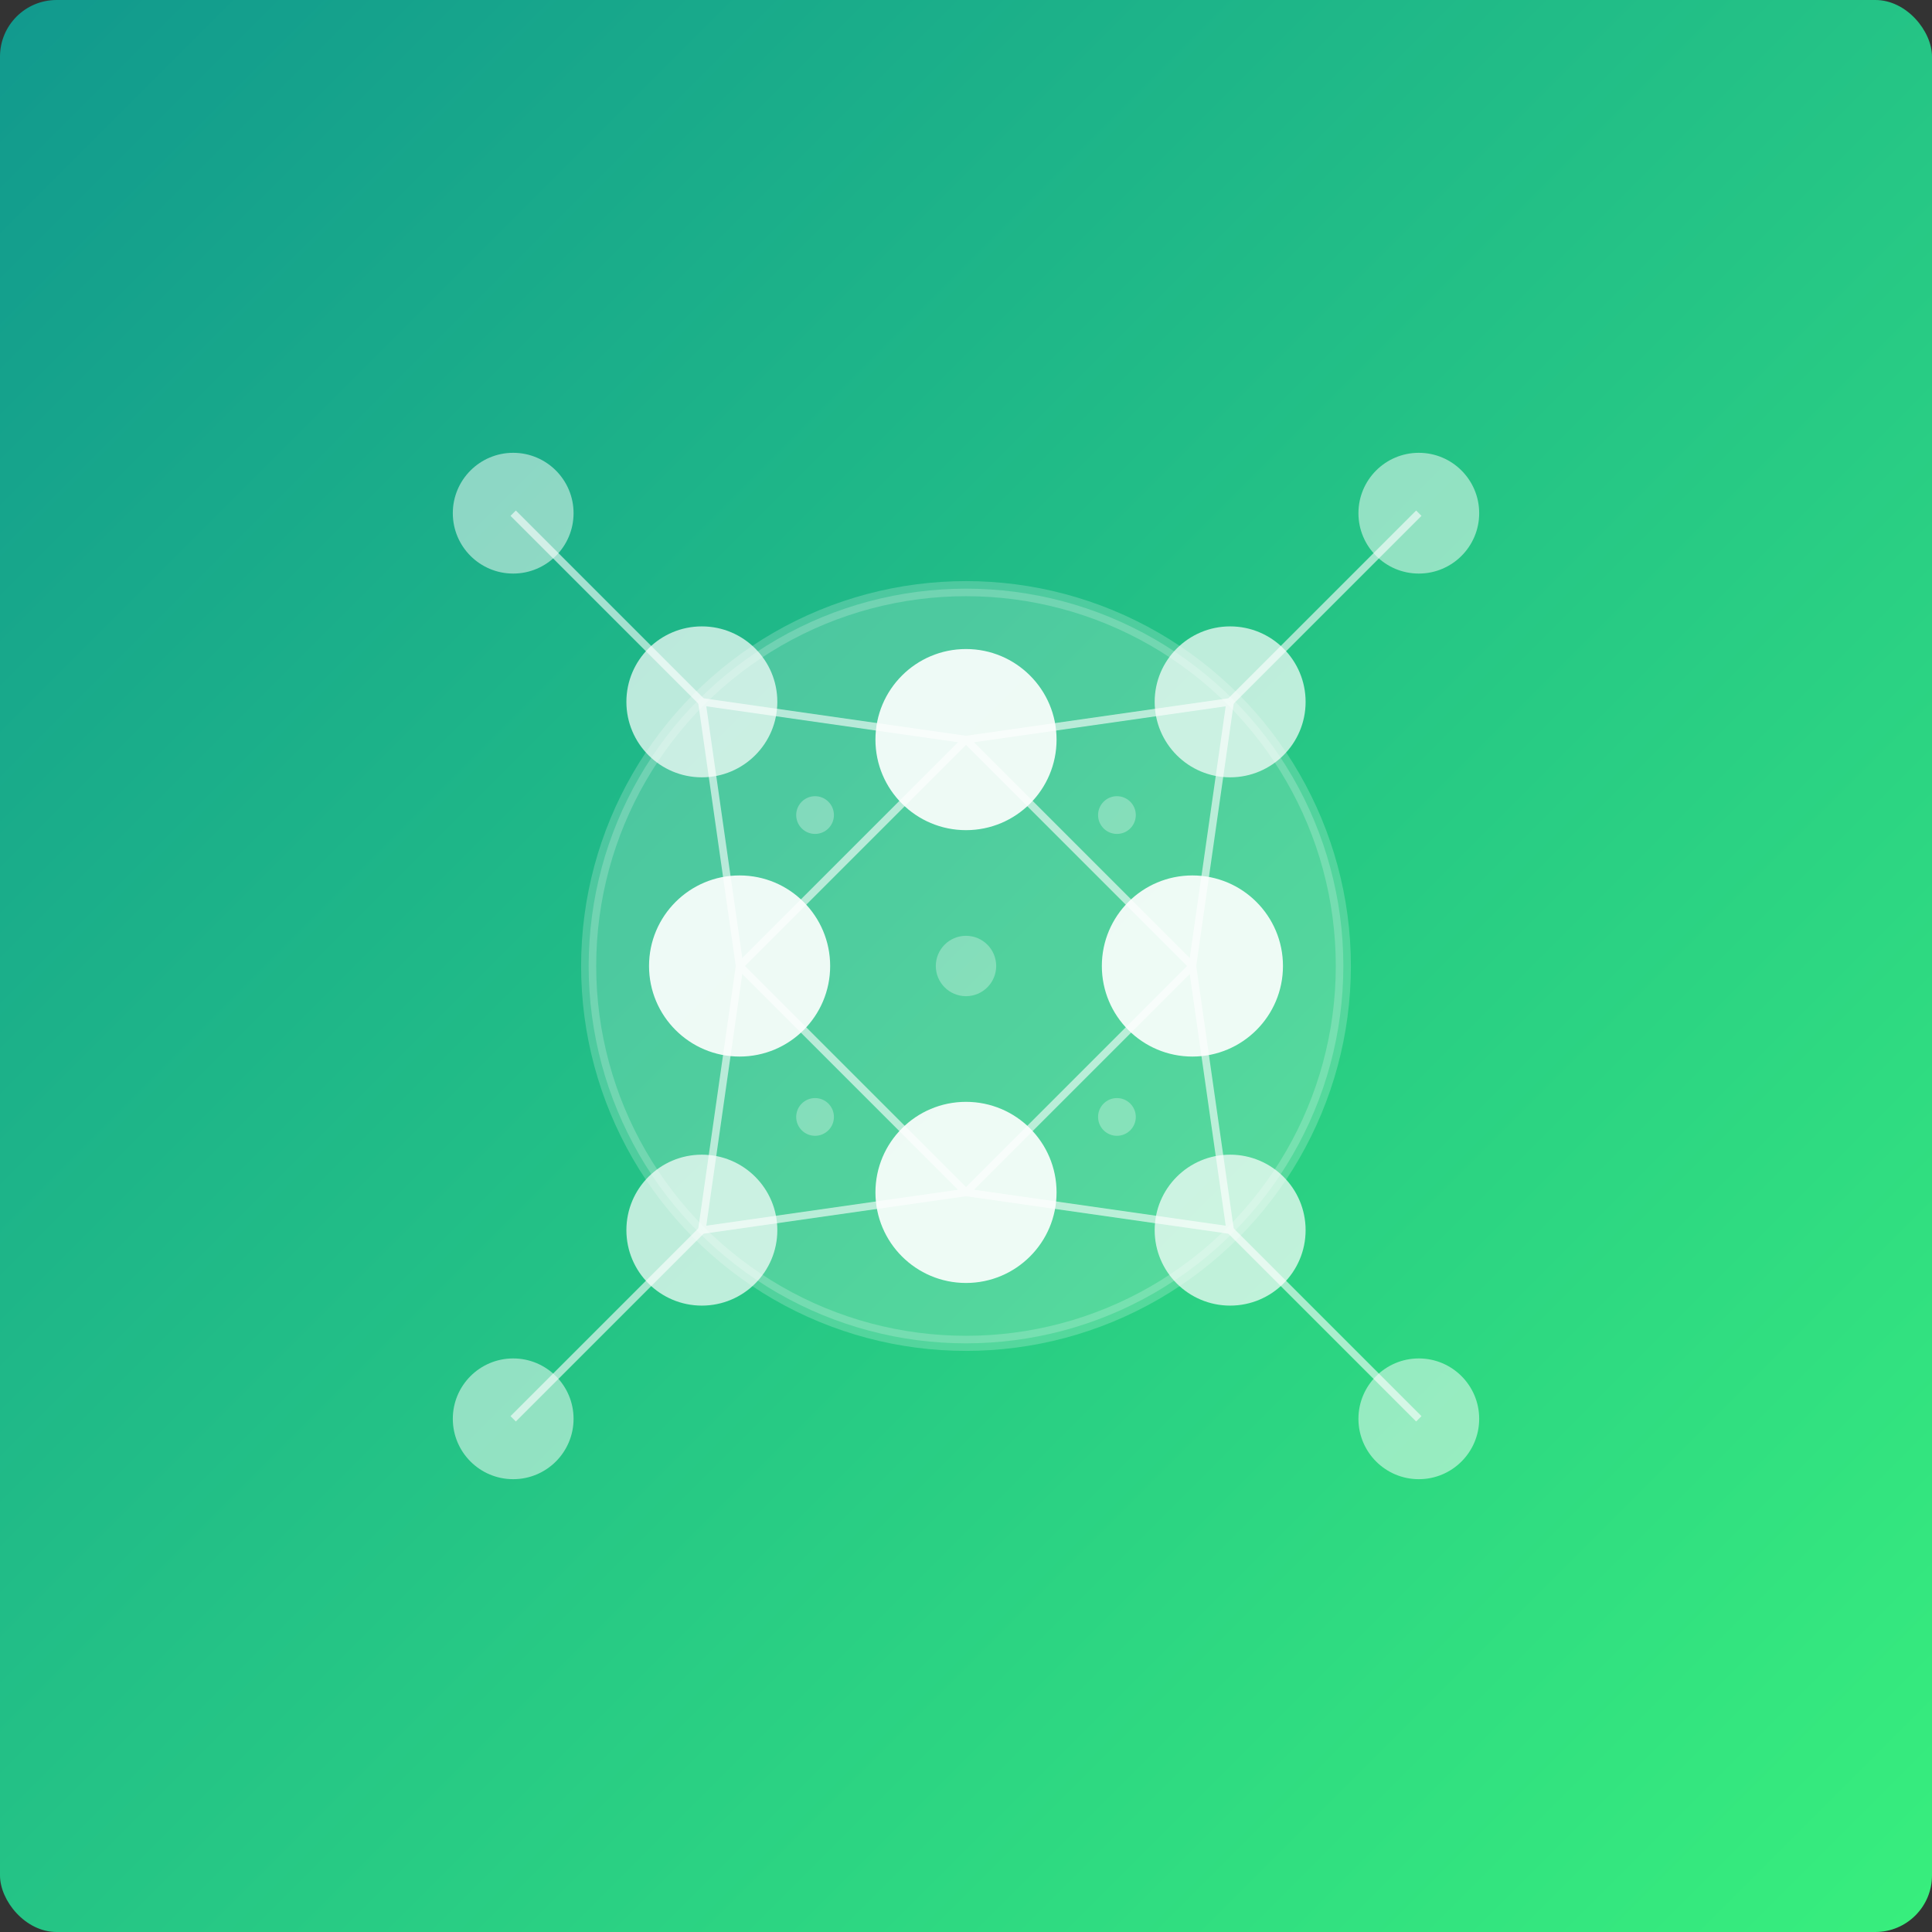<?xml version="1.0" encoding="UTF-8"?>
<svg width="512" height="512" viewBox="0 0 512 512" xmlns="http://www.w3.org/2000/svg">
  <rect x="0" y="0" width="512" height="512" fill="#333333" stroke="none"/>
  <!-- Fond avec gradient vert-turquoise -->
  <defs>
    <linearGradient id="bgGradient" x1="0%" y1="0%" x2="100%" y2="100%">
      <stop offset="0%" stop-color="#11998e" />
      <stop offset="100%" stop-color="#38ef7d" />
    </linearGradient>
  </defs>
  
  <!-- Fond avec arrondi -->
  <rect width="512" height="512" rx="15" fill="url(#bgGradient)" />
  
  <!-- Centre de la communauté -->
  <circle cx="256" cy="256" r="100" fill="#ffffff" opacity="0.2" stroke="#ffffff" stroke-width="4" />
  
  <!-- Personnes/nœuds -->
  <g fill="#ffffff">
    <!-- Personnes centrales -->
    <circle cx="256" cy="196" r="24" opacity="0.9" />
    <circle cx="196" cy="256" r="24" opacity="0.9" />
    <circle cx="256" cy="316" r="24" opacity="0.9" />
    <circle cx="316" cy="256" r="24" opacity="0.9" />
    
    <!-- Personnes périphériques -->
    <circle cx="186" cy="186" r="20" opacity="0.7" />
    <circle cx="186" cy="326" r="20" opacity="0.7" />
    <circle cx="326" cy="186" r="20" opacity="0.7" />
    <circle cx="326" cy="326" r="20" opacity="0.7" />
    
    <!-- Personnes extérieures -->
    <circle cx="136" cy="136" r="16" opacity="0.5" />
    <circle cx="136" cy="376" r="16" opacity="0.5" />
    <circle cx="376" cy="136" r="16" opacity="0.5" />
    <circle cx="376" cy="376" r="16" opacity="0.5" />
  </g>
  
  <!-- Connexions entre les personnes -->
  <g stroke="#ffffff" stroke-width="2" opacity="0.6">
    <!-- Connexions principales -->
    <line x1="256" y1="196" x2="196" y2="256" />
    <line x1="196" y1="256" x2="256" y2="316" />
    <line x1="256" y1="316" x2="316" y2="256" />
    <line x1="316" y1="256" x2="256" y2="196" />
    
    <!-- Connexions secondaires -->
    <line x1="186" y1="186" x2="256" y2="196" />
    <line x1="186" y1="186" x2="196" y2="256" />
    <line x1="186" y1="326" x2="196" y2="256" />
    <line x1="186" y1="326" x2="256" y2="316" />
    <line x1="326" y1="186" x2="256" y2="196" />
    <line x1="326" y1="186" x2="316" y2="256" />
    <line x1="326" y1="326" x2="316" y2="256" />
    <line x1="326" y1="326" x2="256" y2="316" />
    
    <!-- Connexions tertiaires -->
    <line x1="136" y1="136" x2="186" y2="186" />
    <line x1="136" y1="376" x2="186" y2="326" />
    <line x1="376" y1="136" x2="326" y2="186" />
    <line x1="376" y1="376" x2="326" y2="326" />
  </g>
  
  <!-- Éléments décoratifs -->
  <g fill="#ffffff" opacity="0.3">
    <circle cx="216" cy="216" r="5" />
    <circle cx="296" cy="216" r="5" />
    <circle cx="216" cy="296" r="5" />
    <circle cx="296" cy="296" r="5" />
    <circle cx="256" cy="256" r="8" />
  </g>
</svg>